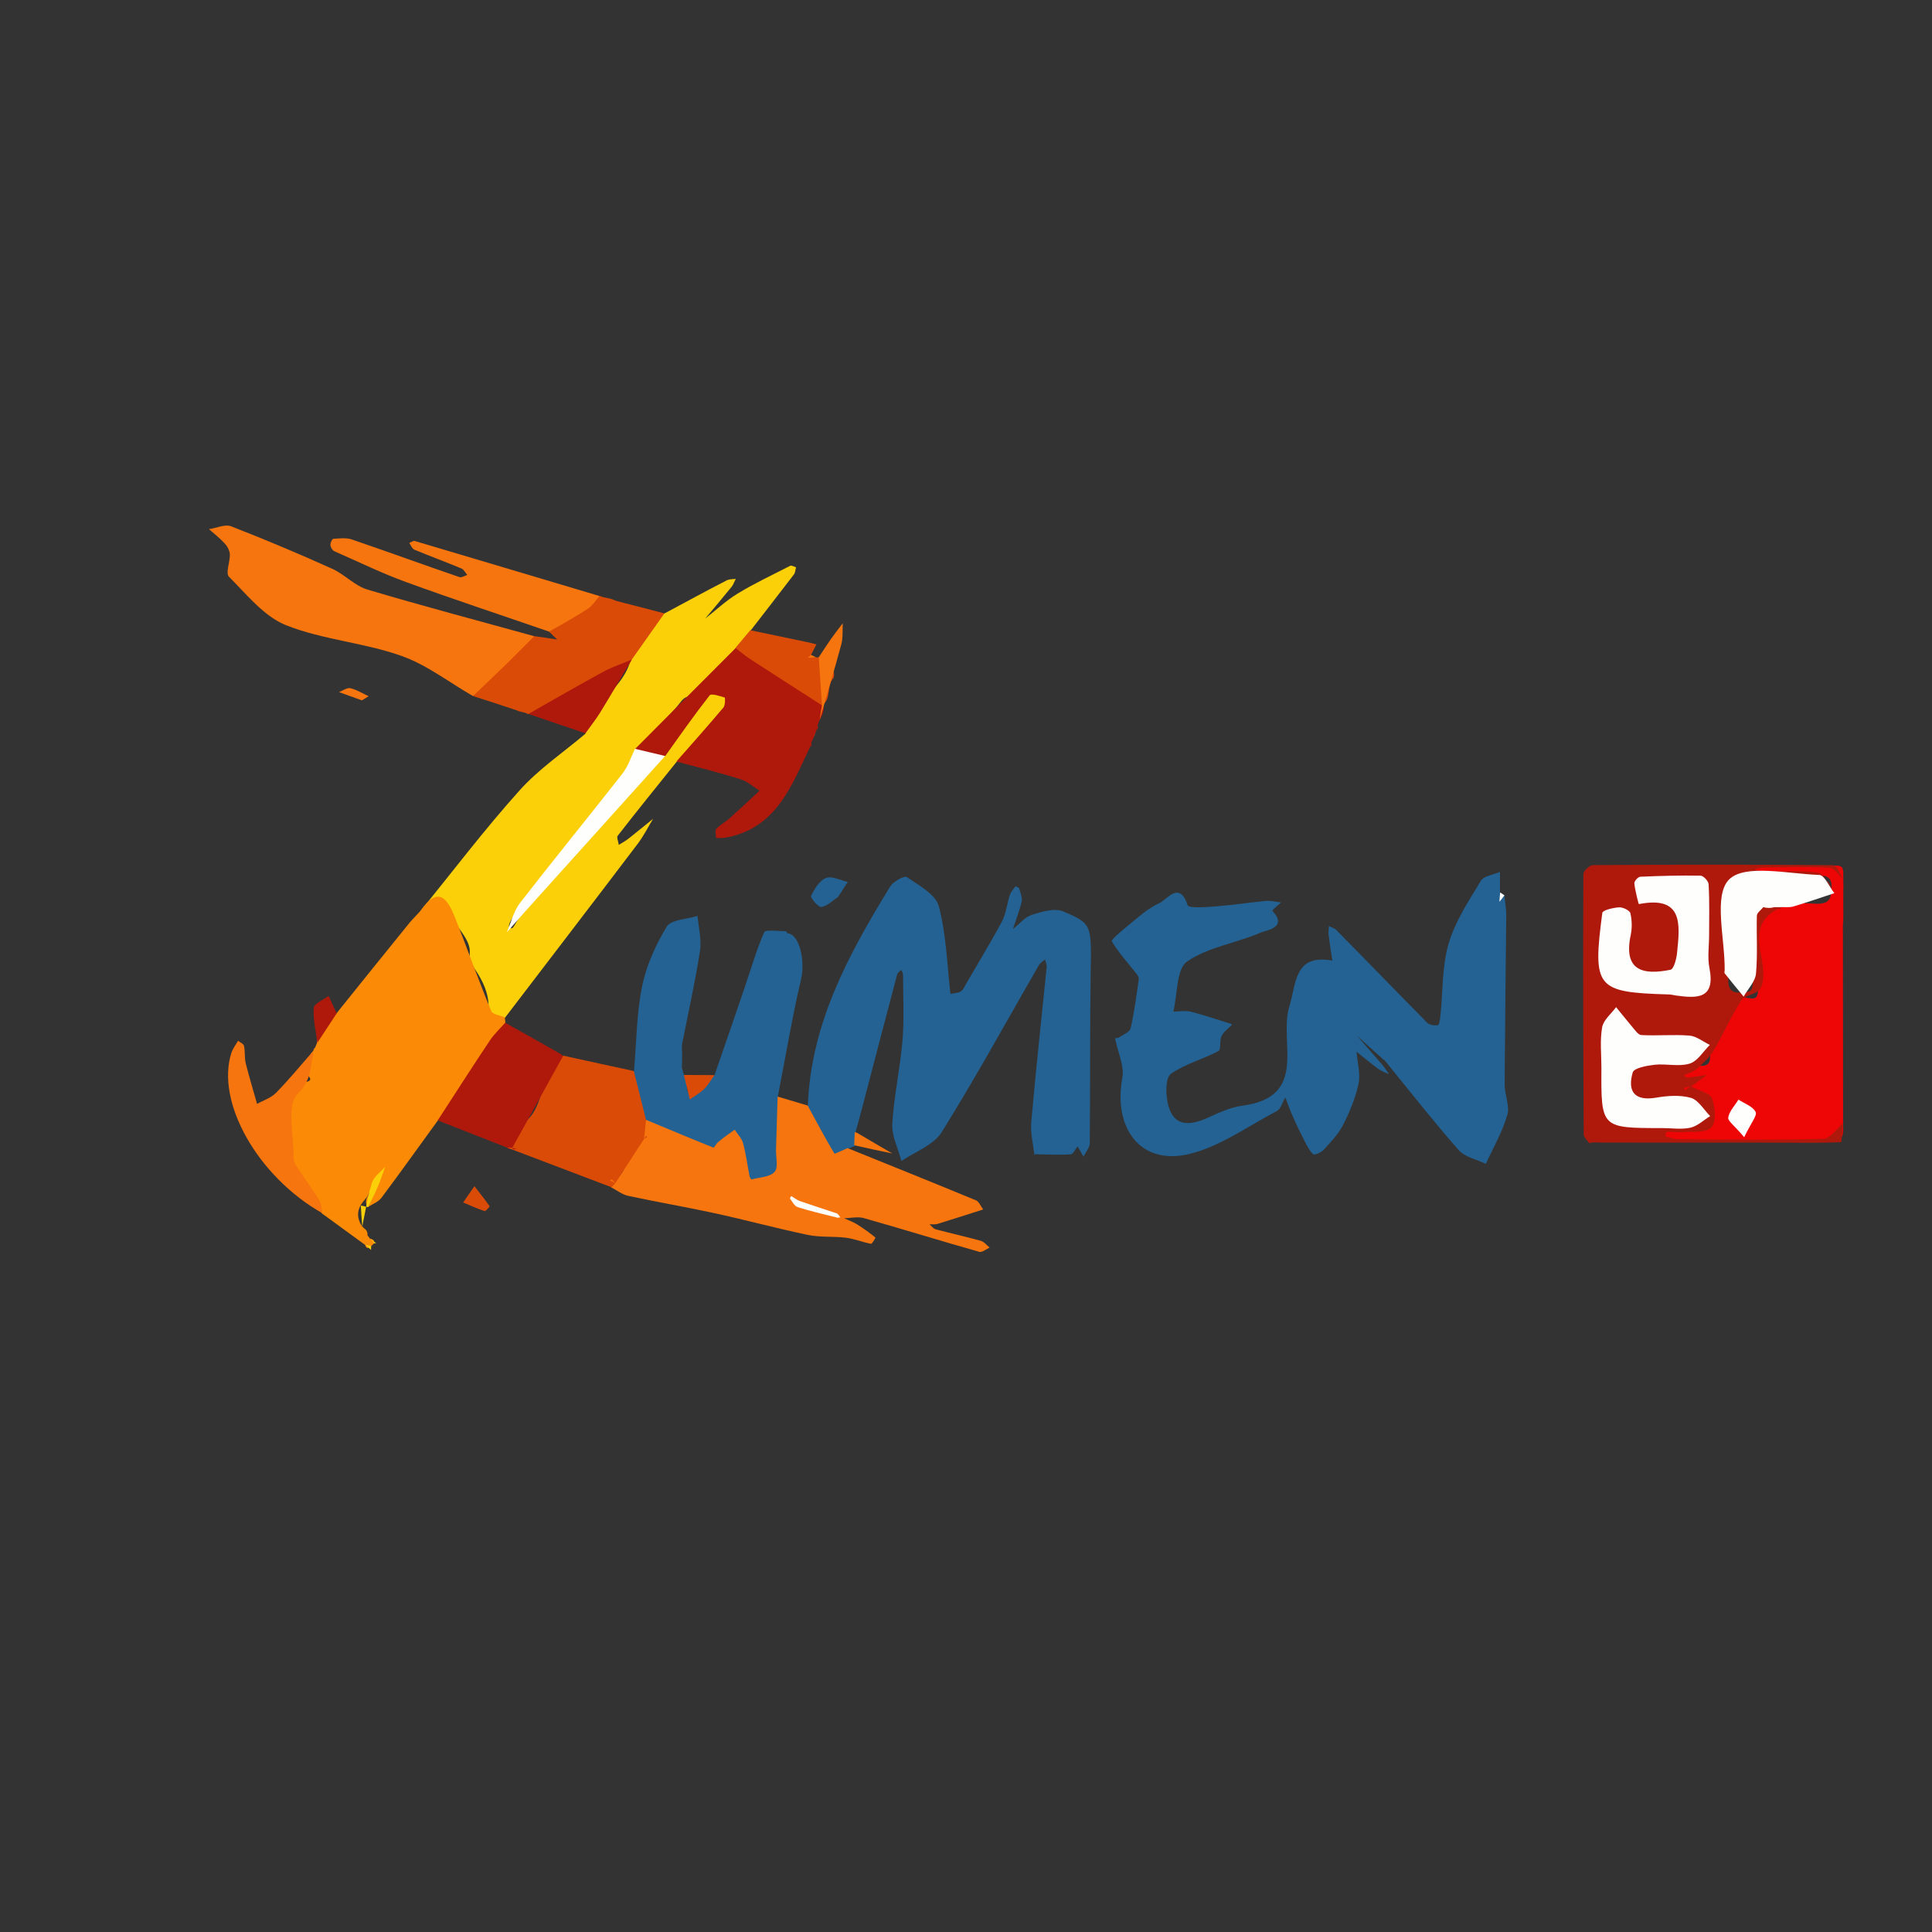 <?xml version="1.0" encoding="utf-8"?>
<!-- Generator: Adobe Illustrator 26.2.1, SVG Export Plug-In . SVG Version: 6.00 Build 0)  -->
<svg version="1.2" baseProfile="tiny" id="Layer_1" xmlns="http://www.w3.org/2000/svg" xmlns:xlink="http://www.w3.org/1999/xlink"
	 x="0px" y="0px" viewBox="0 0 1080 1080" overflow="visible" xml:space="preserve">
<rect x="0" y="0" width="1080" height="1080" fill="#333333" stroke="none"/>
<g>
	<path fill="#236293" d="M841,500.5c0.3,3.7,1,7.4,1,11.1c-0.3,31.6-0.7,63.1-0.9,94.7c0,5.7,3,12,1.5,17c-2.8,9.5-7.9,18.3-12,27.3
		c-5.2-2.5-11.8-3.8-15.3-7.8c-14.3-16.3-27.6-33.3-41.3-50.1c-0.3-0.3-0.7-0.5-1-0.7c-4.8-4.4-9.7-8.7-14.5-13.1
		c4.7,5.4,9.5,10.8,14.2,16.3c1.4,1.6,2.6,3.5,3.8,5.3c-2.1-1-4.3-1.7-6.2-3.1c-4.1-3-8-6.3-12-9.5c0.5,6,2.3,12.4,1.1,18.1
		c-1.7,7.9-5,15.7-8.7,23c-2.6,5.1-6.9,9.5-10.8,13.8c-1.4,1.5-5.2,3.1-5.8,2.4c-2.2-2-3.6-5-5-7.7c-2.2-4.2-4.2-8.4-6.1-12.7
		c-1.7-3.7-3-7.5-4.5-11.3c-1.6,2.6-2.5,6.4-4.8,7.6c-16.6,8.7-32.7,20.6-50.4,24.3c-26.2,5.5-41-15.1-35.9-42.9
		c1.2-6.4-2.3-13.7-3.7-20.5c-0.1-0.5-0.3-1.1-0.4-1.6c0.7-0.1,1.5-0.1,2.1-0.4c2.3-1.6,6.1-3,6.6-5.1c2.1-9.1,3.3-18.4,4.6-27.6
		c0.1-1-0.7-2.2-1.4-3.1c-4.7-5.9-9.8-11.6-13.7-18c-0.5-0.8,5.4-5.8,8.6-8.4c5.8-4.7,11.4-10,18.1-13c4.2-1.9,11.1-12.7,15.7,1.2
		c0.6,1.8,10.1,1.1,15.4,0.7c9.5-0.7,19-2.2,28.5-3.1c2.7-0.2,5.5,0.5,8.3,0.9c-1.5,1.3-3,2.6-4.4,3.9c-0.2,0.2-0.4,0.8-0.3,0.9
		c8.7,9.4-3.9,10.8-6.4,11.9c-13.6,6-29.6,8.1-41.4,16.3c-6.1,4.2-5.3,18.4-7.7,28c3.2,0,6.6-0.7,9.6,0c7.5,1.9,14.8,4.4,22.2,6.7
		c0.4,0.1,0.7,0.4,1,0.6c-2,2.1-4.7,3.9-5.9,6.5c-1.2,2.4-0.1,7.4-1.6,8.2c-8.7,4.6-18.6,7.2-26.6,12.7c-3,2.1-3,10.4-2,15.5
		c2.5,13.7,11.3,14.2,22.4,9.2c6.2-2.8,12.7-5.9,19.4-6.8c37.5-4.9,20.3-35.7,26.3-55.3c4-12.8,2.6-29.8,24.1-25.8
		c-0.7-4.8-1.5-9.5-2.1-14.3c-0.2-1.6,0.1-3.3,0.2-5c1.4,0.7,3.1,1.2,4.1,2.2c17,17.2,33.8,34.6,50.8,51.8c1.3,1.3,4,1.7,6,1.4
		c0.7-0.1,1.2-3.3,1.4-5.1c1.4-13.5,0.8-27.6,4.6-40.5c3.6-12.4,11.2-23.9,18-35.1c1.7-2.8,7-3.4,10.7-5c0,3.9,0,7.9,0,11.8
		C839.8,498.8,839.5,501,841,500.5z"/>
	<path fill="#236293" d="M451.6,618c1.7-45.9,22.8-84.6,46-122.4c1.7-2.8,8-6.3,9.3-5.3c6.7,4.6,16.1,9.6,17.9,16.3
		c4.2,15.8,4.6,32.6,6.5,49c1.9-0.4,4.2-0.4,5.8-1.4c1.4-0.9,2.1-2.8,3-4.3c6.7-11.6,13.7-23,20-34.8c2.3-4.4,2.8-9.7,4.3-14.5
		c0.6-1.9,2-3.5,3.2-5.1c0.1-0.1,1.9,0.6,2.1,1.1c0.7,2.4,1.9,5.1,1.4,7.4c-1.2,5.2-3.2,10.3-4.9,15.4c3.5-2.7,6.6-6.7,10.6-8
		c5.6-1.8,12.8-3.9,17.6-1.9c16.3,6.9,15.7,7.6,15.3,34.6c-0.5,31.6-0.2,63.2-0.5,94.8c0,2.6-2.3,5.1-3.5,7.7
		c-1.1-1.9-2.2-3.9-3.3-5.8c-1.3,1.6-2.5,4.4-3.9,4.5c-6.8,0.4-13.6,0-20.4-0.1c-0.1,0-0.2,0.3-0.3,0.5c0.1,0,0.4-0.1,0.4-0.1
		c-0.6-6.1-2.3-12.3-1.7-18.4c2.5-28.9,5.7-57.7,8.6-86.6c0.1-1.4-0.6-2.9-0.9-4.3c-1.1,1-2.6,1.8-3.4,3.1
		c-18,31.2-35.3,62.9-54.4,93.5c-4.5,7.2-14.8,10.9-22.5,16.1c-1.8-6.9-5.5-14-5.1-20.8c0.9-15.5,4.4-30.9,5.7-46.5
		c1-12.3,0.3-24.7,0.3-37c0-0.8-0.7-1.7-1-2.5c-0.8,0.8-2.1,1.6-2.3,2.6c-6.4,24.1-12.7,48.3-19,72.4c-1.4,5.4-2.9,10.8-4.4,16.2
		c1.8,2.5,2,4.9-0.3,7.2c-1.2,0.5-2.4,1-3.6,1.5c-4,5.9-6.2,6.2-11.5,1.8c-1.1-0.9-2.1-1.9-3.2-2.7c-2.7-2-7.1-2.3-7.5-6.3
		C451,629.1,449.4,623.5,451.6,618z"/>
	<path fill="#FBD009" d="M371.5,342.9c11.6-6.2,23.1-12.5,34.8-18.5c1.4-0.7,3.3-0.6,5-0.8c-0.8,1.5-1.3,3.1-2.3,4.4
		c-4.9,6-9.8,11.9-14.8,17.8c6-4.7,11.6-10,18-13.9c9.5-5.8,19.6-10.5,29.5-15.6c0.8-0.4,2.2,0.5,3.3,0.8c-0.4,1.3-0.4,2.9-1.1,3.9
		c-8.1,10.6-16.3,21.1-24.4,31.6c-0.6,4.9-5.6,6.9-7.3,11.1c-3.4,4.1-7.4,7.6-11.4,11c-2.6,2.1-4.9,4.3-6.6,7.2
		c-2.2,3.9-4.9,6.9-9.7,7.6c-1.6,0.2-2.9,1.5-3.9,2.8c-5.2,6.6-11,12.6-16.4,18.9c-2.6,3.1-5.2,6.2-8.5,8.6
		c-0.9,0.8-2.1,1.6-2.2,2.8c-0.9,9.3-7.4,15.2-13,21.5c-12.4,13.8-22.3,29.6-34.4,43.6c-6.5,7.6-13.1,15.1-18.4,23.6
		c-1,1.6-2.2,3-2.8,4.7c-0.3,0.9-0.8,2.1,0.3,2.7c1.2,0.7,1.8-0.5,2.3-1.3c9.4-16,21.5-30,33.1-44.3c9.9-12.2,19.8-24.3,31-35.3
		c3.6-3.6,6.9-7.4,12-9.2c3.3-1.2,5.3-4.3,6.8-7.5c2.8-10.4,11.4-16.6,18.2-23.9c2.1-2.2,4.4-4,5.6-7c1.8-4.6,5.7-4,9.3-2.6
		c3.7,1.4,4.7,4.2,3.2,7.9c-1.8,4.6-3.7,8.7-8.3,11.5c-4.6,2.8-8.7,6.7-11.6,11.5c-2,3.3-4.6,6.3-8.6,7.4
		c-11,13.7-22.1,27.4-32.9,41.3c-0.7,0.9,0.4,3.3,0.6,5.1c1.9-1.2,4-2.3,5.7-3.7c4.6-3.6,9-7.3,13.5-10.9c-2.8,4.6-5.2,9.4-8.4,13.7
		c-24.7,32.6-49.6,65-74.4,97.5c-1.2,0.4-2.3-0.7-3.6-0.3c-4.6,1.4-5.7-0.8-5.6-5c0.3-8.3-3.3-15.4-7.7-22c-1.9-2.8-3.1-5.1-2.8-8.8
		c0.4-5-2.8-9.3-5.5-13.2c-3.3-4.9-6.7-9.7-10-14.6c-2.1-3.1-2.9-2.2-4.7,0c-1.9,2.3-3,6.3-7.4,4.4c18.3-22.6,35.9-45.8,55.3-67.4
		c10.7-12,24.5-21.3,36.9-31.8c3.1-10.7,10.5-18.7,17.4-26.9c3.8-4.5,6.6-9.2,8.1-14.8c5.2-6.3,8.2-13.9,13-20.4
		C367.2,345.7,368.8,343.7,371.5,342.9z"/>
	<path fill="#FB8A06" d="M235,509.2c10.3-14.9,15.5-6.2,19.7,4.5c6.7,17.1,12.9,34.5,19.9,51.5c0.8,1.9,5,2.4,7.6,3.5
		c0.1,1,0.2,2,0.3,3c-3.5,7.9-9.4,14.3-14.5,21c-8.3,10.9-15.1,22.7-23.2,33.6c-10.5,14.4-20.8,28.9-31.5,43.2
		c-1.8,2.4-5.1,3.6-7.7,5.3c-2.7-4.3,0.8-7.1,2.7-10.2c1.3-2.1,2.9-4,3.6-6.4c-1.2,2.1-2.8,3.9-4,6.1c-1.3,2.3-2.5,4.7-4.2,6.6
		c-4.2,4.7-4.7,9.6-1.2,14.8c0.4,0,0.6,0.3,0.7,0.7c1.5,0.9,2.4,2.2,2.2,4.1c0.5,0.7,1,1.3,1.5,2c1.6,0.2,2.5,0.9,2.2,2.6
		c-0.6,0.5-1.2,1.1-1.8,1.6c-1.4,1.3-2.6,1.4-3.2-0.8c-8.1-5.9-16.2-11.8-24.3-17.7c-0.8-2.9-1.2-5.9-5.4-5.8c-1.4,0-2.7-1-3.4-2.3
		c-2.3-4.3-6-7.1-9.8-9.9c-3-2.2-4.8-5-0.5-7.7c2.1-1.3,1.9-2.4,1-4.5c-3.6-8.3-2.5-17.1-2.3-25.8c0.1-1.8,0.7-3.6,0.7-5.4
		c0.1-6.6,3.3-10.5,9.8-11.7c1.9-0.4,4.7-0.9,3-3c-4.4-5.1-1.2-8.7,1.4-12.7c0.1-0.6,0.2-1.1,0.5-1.6l-0.1,0
		c0.8-0.5,0.5-1.7,1.4-2.1c0.4-0.9,0.7-1.8,1.1-2.7c-0.2-8,5.8-11.8,10.8-16.4c13.7-17.1,27.4-34.1,41.2-51.1
		C231.2,513.2,233.2,511.3,235,509.2z"/>
	<path fill="#EE0607" d="M1030.4,500.2c0,1.2,0,2.5,0,3.7c-0.1,4.5,0.2,8.9-0.2,13.4c0,36.8,0.1,73.5,0.1,110.3
		c0.1,1.6,0.1,3.3,0,4.9c-0.2,3.6-1.7,5.5-5.7,5.5c-30-0.1-59.9,0-89.9-0.1c-2.6,0-5.1-0.4-5-3.8c0.1-3.2,2.6-4.1,5.2-3.9
		c5,0.4,9.9,0.8,14.9,0c4.1-0.7,6.5-2,6-6.5c-0.2-1.6-0.1-3.3,0-4.9c0.2-3.1-0.6-5.3-4.3-5.1c-3.4,0.2-5.2-1.9-6.3-4.8
		c-0.4-0.5-0.6-1.2-0.7-1.8c0-0.8,0.1-1.6,0.7-2.3c0.5-0.6,1.4-0.7,1.8-1.4c-0.6,0.3-1.2,0.3-1.8,0.4c-2.1,0.3-4.5,0.2-5-2.2
		c-0.6-2.7,1.9-3.8,3.8-4.8c2.2-1.2,4.7-1.1,7.2-1c3,0,4.7-1.3,4.7-4.3c-0.1-4.3,2.1-8.8-0.8-12.9c-0.3-0.5-0.7-1.2-0.4-1.7
		c2.9-4.9,4.5-10.6,8.5-14.6c3.9-4,9.1-5.5,14.9-4.3c4.6,1,4.7-2.5,4.7-5.6c0.1-9.8,0-19.5,0-29.3c0-2.2,0-4.5,0-6.7
		c0.1-7.4,1.2-8.4,8.5-8.6c1.8,0,3.9,0.9,5-1.6c6.3-2.2,12.7-1.2,19.1-1c5.1,0.1,8.1-1.2,8.2-6.7c0.9-6.9-0.7-9.1-7.5-9.2
		c-9.8-0.1-19.5,0.1-29.3-0.1c-2.7,0-7,0.8-7.1-2.7c-0.2-4.2,4.3-2.6,6.7-2.6c12.2-0.2,24.4-0.1,36.6-0.1c7.5,0,7.5,0,7.4,7.9
		c0,1.3,0,2.5,0.1,3.8C1030.4,496.9,1030.4,498.5,1030.4,500.2z"/>
	<path fill="#236293" d="M354.4,598.8c1.4-15.8,1.4-31.9,4.5-47.3c2.4-11.7,7.6-23.3,13.8-33.5c2.5-4,11.3-4.1,17.2-6
		c0.6,6.6,2.4,13.3,1.4,19.6c-2.7,17.4-6.6,34.7-10,52l-0.1-0.1c0,2.1,0,4.1,0.1,6.2l0-0.2c0,2.7-0.1,5.3-0.1,8l0.2,0.1
		c0.3,1.1,0.6,2.2,0.9,3.3c1.7,1.6,1.4,3.7,1.6,5.7c0.2,2.2,0,4.8,2.8,5.5c2.6,0.6,3.9-1.5,5.4-3.2c2.4-2.6,3.6-6.5,7.3-7.8
		c5.6-16.3,11.3-32.6,16.8-48.9c3.6-10.4,6.6-21.1,11-31.1c0.7-1.6,7.8-0.5,11.9-0.6c0.4,0,0.8,1.1,1.2,1.2
		c6.9,0.8,9.8,15.8,7.5,25.7c-5.1,21.7-8.7,43.7-13,65.6c2.7,7.8,1.9,16,2.4,24c0.1,1.6-1.2,3.4,0.1,4.7c4.9,5.3,1.1,10.5-1.9,13.5
		c-3.7,3.7-10.4,2.2-15.3,5.4c-1.3,0.9-2.9-2.4-3.4-4.3c-1.3-5.5-3.7-10.8-3.7-16.6c0-2-0.1-4.3-2.7-4.9c-2.2-0.4-4.6,0.6-5.3,2.3
		c-2.8,7.4-9,6.2-14.8,6.6c-13.9,1.1-23-6.1-30.2-16.9c-5.9-7.6-5.3-16.8-6.8-25.6C352.9,600.2,353.3,599.3,354.4,598.8z"/>
	<path fill="#F6750E" d="M361.2,626c12.5,5.2,25,10.5,37.6,15.5c0.4,0.2,1.6-2.3,2.8-3.2c2.9-2.4,6-4.6,9.1-6.8
		c1.6,2.5,4,4.9,4.7,7.6c1.6,6,2.4,12.2,3.6,18.4c0.1,0.7,1,1.9,1.2,1.8c4.4-1.2,10.2-1.3,12.8-4.2c2.2-2.4,0.7-8.1,0.8-12.3
		c0.3-9.9,0.6-19.9,0.9-29.8c5.6,1.7,11.2,3.3,16.8,5c4.9,9,9.7,18.1,14.9,26.8c0.2,0.4,4.8-1.9,7.4-3c24,9.7,47.9,19.3,71.8,29.2
		c1.7,0.7,2.7,3.4,4,5.1c-8.5,2.7-17.1,5.5-25.6,8.1c-1.3,0.4-2.9,0.1-4.4,0.2c1.2,1,2.2,2.5,3.5,2.8c8.3,2.2,16.8,4.1,25.1,6.4
		c1.9,0.5,3.4,2.5,5,3.8c-1.9,0.9-4.2,2.8-5.7,2.4c-21.6-6.1-43.1-12.8-64.7-18.9c-3.3-0.9-7.2,0-10.9,0.1c2.5,1.2,5.2,2.1,7.5,3.6
		c3.5,2.2,6.8,4.6,10,7.2c0.1,0.1-1.9,3.6-2.5,3.5c-4.7-0.9-9.3-2.8-14-3.4c-7.1-0.9-14.4-0.1-21.4-1.6
		c-17.7-3.7-35.2-8.5-52.9-12.3c-15.7-3.4-31.6-6.1-47.4-9.5c-3.4-0.7-6.4-3.2-9.6-4.8c0.1-1.1,0.7-2.1,1.4-3
		c0.4-0.4,0.7-0.8,1.2-1.2c2.9-2.8,5.4-5.3,5.5-10.2c0.1-4.4,4.5-7.5,7.3-10.9c0.1-0.4,0-0.8-0.3-1.2
		C354.4,632,358.9,629.4,361.2,626z"/>
	<path fill="#AE190C" d="M1030.4,491.5c-2.5-2.2-5-6.3-7.7-6.4c-12.1-0.7-24.3-0.3-36.5-0.2c-1.9,0-3.7,0.7-5.6,1
		c1.8,0.5,3.5,1.3,5.3,1.3c10.1,0.1,20.5-0.9,30.4,0.7c3.6,0.6,6.1,7.5,9.1,11.5c-0.5-0.3-1.3-0.6-1.3-1.2c-1-7.5-6.3-7.6-12.1-7.5
		c-12.6,0.2-25.3,0-37.9,0.1c-7.3,0.1-7.9,0.5-7.9,7.5c-0.1,16.5,0,33-0.1,49.6c0,4.8,1.6,7.1,6.7,7c6.1-0.2,7-0.8,7.1-7.1
		c0.2-11-0.1-22,0.1-33c0.1-3.3-0.5-7.2,3.8-8.8c2.7-0.5,5.4,0.6,8.1-0.2c1.4,0,2.8,0.1,3.6,1.5c-23.2,10.4-4.7,30.9-11.3,45.2
		c-1.5,3.2-8.7,3.6-10.9,6.9c-5.8,8.9-9.9,18.8-15.4,27.9c-2.3,3.9-6,7.2-9.5,10.3c-1.9,1.7-4.8,2.4-7.2,3.6
		c0.8,0.4,1.6,1.3,2.3,1.2c3.6-0.4,7.1-1,10.7-1.5c-3,2.2-5.9,4.4-8.9,6.5c-0.6,0.5,0.3-0.2-0.3,0.3c-0.1,0.1,0,0,0.3-0.3
		c4.1,2.1,10.4,3.4,11.7,6.6c1.9,4.9,2.5,13.2-0.4,16.3c-3.1,3.2-10.8,2.1-16.6,2.6c-2.7,0.2-5.5-0.3-8.3-0.2
		c-0.3,0-0.5,1.7-0.8,2.6c2.4,0.5,4.9,1.5,7.3,1.5c27.1,0.2,54.1,0.5,81.2-0.2c3.7-0.1,7.3-5.7,10.9-8.8c-0.3,3.6-0.7,7.1-1,10.7
		c-15.3,0.6-30.5,0.2-45.8,0.2c-29.5,0.1-59,0-88.5,0c-2.2,0-4.5-0.3-6.7,0.3c-1-1.6-3-3.2-3-4.8c-0.3-48.5-0.4-97-0.2-145.6
		c0-1.7,3.4-5,5.3-5c44.8-0.3,89.7-0.4,134.5,0.1C1026.8,483.6,1028.6,488.8,1030.4,491.5z"/>
	<path fill="#F6750E" d="M264.4,389.1c-13.4-7.7-26-17.6-40.4-22.6c-20.8-7.3-43.7-8.9-64.1-17c-12.3-4.9-22-17.2-31.9-27.1
		c-2-2,0.6-8.2,0.5-12.4c-0.1-2.1-1.3-4.5-2.8-6.1c-2.7-3-5.9-5.5-8.9-8.1c4.2-0.6,9-2.9,12.4-1.6c19,7.4,37.8,15.3,56.4,23.7
		c7,3.1,12.7,9.6,19.9,11.7c30.8,9.2,62,17.4,93,26c0.6,8.2-4.7,11.6-11,14.8c-4.8,2.5-8.9,5.9-12.5,10.4
		C272.5,384.2,268.5,387,264.4,389.1z"/>
	<path fill="#AE190C" d="M378.1,425.7c8.8-10,17.7-20,26.3-30.2c1.1-1.3,1-5.5,0.7-5.6c-2.8-0.8-7.5-2.4-8.4-1.2
		c-8.6,11-16.7,22.5-24.8,33.9c-6.2,1.2-11.8-0.4-16.8-4c18.7-18.8,37.4-37.6,56.1-56.3c2-1.7,4.1-4.2,5.6,0.4
		c0.7,2.3,2.3,2.8,4.5,3.3c8.4,1.7,16.5,4.3,22.7,10.8c2.1,2.2,4.7,3.9,7.5,5.1c5.8,2.3,8.2,6.9,9,12.6c0.2,3-0.9,5.6-2.4,8.1
		c-0.4,1-0.8,2.1-1.1,3.1c0.3,0.8,0.6,1.5-0.4,2c-0.2,0.5-0.4,0.9-0.6,1.4c-0.4,1.1-0.7,2.2-1.2,3.2c-0.5,1.1-0.9,2.1-1.4,3.2
		c0.3,0.7,0.5,1.3-0.4,1.7c-10.4,21.6-18.6,45.3-46.5,50.9c-2,0.4-4.1,0.3-6.2,0.4c0-1.8-0.8-4.2,0.1-5.1c2.1-2.4,5.2-3.9,7.6-6.1
		c5.6-5,11.1-10.2,16.6-15.3c-3.4-2.1-6.6-5.1-10.4-6.3C402.3,431.9,390.2,429,378.1,425.7z"/>
	<path fill="#D94B07" d="M360,636.7c-5.3,8.2-10.6,16.3-15.9,24.5l0,0c-0.7,0.8-1.5,1.7-2.2,2.5c-18.4-7-36.8-14-55.3-21
		c0,0,0.3-0.5,0.3-0.5c-0.2-0.6-1-0.7-1.1-1.4c0-0.5,0-1,0.1-1.5c1.9-3.2,6-5.2,5.2-9.8c-0.1-0.3,0.3-0.8,0.6-1
		c9.6-6,9.8-17.3,14.7-26c2.5-4.3,4.9-8.7,8.4-12.4c13.2,2.9,26.4,5.8,39.5,8.6c2.3,9.1,4.6,18.2,6.8,27.2
		C360.8,629.6,360.4,633.2,360,636.7L360,636.7z"/>
	<path fill="#D94B07" d="M264.4,389.1c6.3-6,12.6-12,18.9-18.1c5.2-5.1,10.2-10.3,15.4-15.4c4.3,0.6,8.5,1.2,12.8,1.9
		c-1.5-1.4-3-2.9-4.5-4.3c5.2-4.8,11-8.6,17-12.3c3.9-2.4,7.9-4.5,11.2-7.7l0.3,0c2.6,1.2,5.6,1,8.2,2.4l0.3,0.1
		c0.8,0.5,1.9,0.4,2.7,0.8c8.2,2.1,16.5,4.2,24.7,6.4c-6.1,8.6-12.2,17.3-18.3,25.9c-2.4,3.9-4.1,8.9-10.5,6.1
		c-0.9-0.4-2,0.2-2.8,0.9c-9.8,7.8-22.5,11.6-30.3,22.2c-1.7,2.3-4.2,2.9-7.1,2.5c-2.4-0.4-4.7-1.4-7.1-1.3
		c-0.6-0.3-1.2-0.5-1.9-0.8c-1.6-0.4-3.3-0.6-4.8-1.4C280.6,394.3,272.5,391.7,264.4,389.1z"/>
	<path fill="#F6750E" d="M335.2,333.2c-2.2,2.4-4,5.4-6.6,7.1c-7,4.6-14.4,8.6-21.6,12.8c-26.6-9.2-53.3-18-79.7-27.6
		c-13.8-5-27-11.5-40.5-17.4c-1-0.5-2-2.2-2.1-3.4c-0.1-1.2,1-3.5,1.6-3.5c3.4-0.2,7.1-0.7,10.2,0.3c20.2,6.9,40.2,14.2,60.3,21.1
		c1.2,0.4,2.9-0.7,4.4-1.2c-1-1.2-1.9-3-3.2-3.6c-8.7-3.6-17.6-6.9-26.3-10.5c-1.3-0.5-2-2.5-2.9-3.8c1-0.4,2.2-1.3,3-1.1
		C266.4,312.7,300.8,322.9,335.2,333.2z"/>
	<path fill="#AE190C" d="M314.8,590.2c-9.5,17.1-18.9,34.3-28.4,51.4c-1,0.8-2,0.9-3-0.1c-12.9-5.1-25.8-10.1-38.7-15.2
		c9.7-14.9,19.2-29.8,29.1-44.6c2.4-3.6,5.7-6.7,8.6-10c10.3,5.8,20.7,11.6,31,17.5c0.3,0.3,0.7,0.5,1,0.8L314.8,590.2z"/>
	<path fill="#F6750E" d="M175.1,589c-1.8,7.8-0.9,14.8-8.7,22.5c-6.4,6.3-2.1,23.4-2.3,35.7c0,1.7,0.9,3.6,1.9,5.1
		c4.1,6.3,8.6,12.4,12.6,18.8c1.2,1.9,1.1,4.7,1.6,7.1c-36.1-20.4-59.8-62.2-50.8-89.8c0.8-2.3,2.4-4.4,3.7-6.6
		c1.2,1,3.1,1.7,3.3,2.9c0.7,3.2,0.2,6.7,1,9.8c1.9,7.6,4.2,15.1,6.3,22.6c3.5-2,7.7-3.3,10.5-6.1c6.9-7,13.2-14.7,19.7-22.1
		c0,0,0.5-0.1,0.5-0.1c0,0-0.1,0.5-0.1,0.5s0.4-0.2,0.4-0.2C174.6,589,175.1,589,175.1,589z"/>
	<path fill="#D94B07" d="M459.5,394.3c-13.5-8.7-27-17.3-40.5-26.1c-2.7-1.8-5.2-4-7.9-6c2.8-3.3,5.5-6.6,8.3-9.9
		c10.4,2.2,20.7,4.3,31.1,6.5c2,0.4,3.9,0.9,5.9,1.4c-1,1.9-2,3.9-3,5.8c0.7,1.2,1.5,2.1,3.1,1.5c0.4,0,0.8-0.1,1.3-0.1
		c3.8,1.5,4.4,6.3,8.1,7.9c0.1,0.1,0.2,0.3,0.2,0.5c0.2,1.2,0.3,2.7-0.4,3.5C461.8,383.7,465,390.8,459.5,394.3z"/>
	<path fill="#AE190C" d="M295.4,399.1c13.9-7.9,27.7-15.9,41.7-23.5c5.1-2.8,10.7-4.6,16.1-6.9c-5.9,9.9-11.7,19.8-17.7,29.6
		c-2.5,4-5.5,7.8-8.2,11.6C316.6,406.4,306,402.7,295.4,399.1z"/>
	<path fill="#F6750E" d="M459.5,394.3c-0.6-9-1.2-17.9-1.8-26.9c2.2-3.3,4.3-6.6,6.6-9.9c2.2-3.1,4.5-6.1,6.8-9.1
		c-0.2,3.9,0.2,8.1-0.8,11.8c-3.8,14.2-8.1,28.2-12.1,42.3C458.6,399.8,459,397,459.5,394.3z"/>
	<path fill="#AE190C" d="M188.2,566.5c-3.6,5.5-7.2,10.9-10.8,16.4c-0.8-6.5-2.5-13.1-2-19.5c0.2-2.4,5.4-4.5,8.3-6.7
		C185.2,560,186.7,563.3,188.2,566.5z"/>
	<path fill="#236293" d="M468.5,501.4c-3.1,2-6,5.1-9.3,5.6c-1.7,0.3-6.3-5.2-5.8-6.2c1.9-3.9,4.7-8.6,8.3-10
		c3.3-1.3,8.1,1.3,12.2,2.2C472.1,495.8,470.3,498.6,468.5,501.4z"/>
	<path fill="#D94B07" d="M399.4,601c-1.9,2.6-3.5,5.5-5.7,7.7c-2.4,2.3-5.4,4-8.1,5.9c-1.1-4.6-2.2-9.1-3.3-13.7
		C388,600.9,393.7,601,399.4,601z"/>
	<path fill="#F6750E" d="M888.4,638.9c47-0.2,94-0.4,141-0.6C982.4,638.5,935.4,638.7,888.4,638.9z"/>
	<path fill="#F6750E" d="M477.5,640.2c0.1-2.4,0.2-4.8,0.3-7.3c0.4,0.1,0.8,0.1,1.2,0.3c6.6,3.9,13.2,7.8,19.8,11.6
		C491.7,643.4,484.6,641.8,477.5,640.2z"/>
	<path fill="#D94B07" d="M265.2,663.1c3.9,5,6.3,8,8.5,11.2c0.1,0.2-2.2,2.9-2.8,2.7c-4.1-1.3-8-3.2-12-4.8
		C260.5,669.9,262.1,667.5,265.2,663.1z"/>
	<path fill="#FBD009" d="M202.5,685.7c1.7-8.2,2.9-16.5,5.4-24.5c1.1-3.4,4.8-6,7.4-8.9c-1.4,3.8-2.6,7.6-4.2,11.3
		c-1.6,3.8-3.6,7.5-5.4,11.2c-1.3-0.3-2.7-0.6-4-0.9C201.9,677.8,202.2,681.8,202.5,685.7z"/>
	<path fill="#F6750E" d="M202.3,391.5c-4.5-1.6-8.6-3.1-12.8-4.6c2.1-0.8,4.5-2.6,6.3-2.2c3.6,0.8,6.9,3,10.3,4.5
		C204.9,389.9,203.8,390.6,202.3,391.5z"/>
	<path fill="#FBD009" d="M204.3,695.8c1.1,0.3,2.1,0.5,3.2,0.8c0,0.7-0.1,1.4-0.1,2.1C206.3,697.8,205.3,696.8,204.3,695.8z"/>
	<path fill="#AE190C" d="M1030.3,517.3c0.1-4.5,0.1-8.9,0.2-13.4C1030.4,508.4,1030.3,512.8,1030.3,517.3z"/>
	<path fill="#FBD009" d="M209.2,695c-0.7-0.9-1.5-1.8-2.2-2.6c1.1,0.9,2.2,1.7,3.3,2.6C209.9,695,209.6,695,209.2,695z"/>
	<path fill="#F6750E" d="M343.7,335.6c-2.7-0.8-5.5-1.6-8.2-2.4C338.2,334,341,334.8,343.7,335.6z"/>
	<path fill="#F6750E" d="M456.4,367.5c-1.6,0.1-3.2,0.1-4.8,0.2c0.6-0.5,1.1-1.1,1.7-1.6C454.3,366.5,455.4,367,456.4,367.5z"/>
	<path fill="#FBD009" d="M205.4,690.4c-0.7-1.4-1.5-2.7-2.2-4.1C203.9,687.7,204.7,689.1,205.4,690.4z"/>
	<path fill="#AE190C" d="M288.7,396.9c1.6,0.5,3.2,1,4.8,1.4C291.9,397.8,290.3,397.3,288.7,396.9z"/>
	<path fill="#AE190C" d="M1030.4,500.2c0-1.6,0-3.2,0-4.8C1030.4,496.9,1030.4,498.5,1030.4,500.2z"/>
	<path fill="#F6750E" d="M454.8,412.2c0.4-1.1,0.8-2.1,1.2-3.2C455.5,410,455.1,411.1,454.8,412.2z"/>
	<polygon fill="#D94B07" points="381.4,597.6 381.4,597.3 381.2,597.5 381.3,597.8 	"/>
	<path fill="#D94B07" d="M381.2,583.5C381.2,583.5,381.3,583.6,381.2,583.5C381.3,583.6,381.2,583.5,381.2,583.5z"/>
	<path fill="#F6750E" d="M453,417c0.1-0.6,0.2-1.1,0.4-1.7C453.2,415.9,453.1,416.5,453,417z"/>
	<path fill="#F6750E" d="M456.5,407.6c0.1-0.7,0.3-1.3,0.4-2C456.8,406.3,456.7,406.9,456.5,407.6z"/>
	<path fill="#D94B07" d="M283.5,641.5c1,0,2,0,3,0.1l0.1,0.1c0.1,0.3,0.2,0.5,0.3,0.8l-0.2,0.3C285.6,642.3,284.5,641.9,283.5,641.5
		z"/>
	<path fill="#F6750E" d="M176.4,585.6c-0.5,0.7-0.9,1.4-1.4,2.1C175.4,587,175.9,586.3,176.4,585.6z"/>
	<path fill="#F6750E" d="M346.8,336.5c-0.9-0.3-1.8-0.5-2.7-0.8C344.9,336,345.8,336.2,346.8,336.5z"/>
	<path fill="#F6750E" d="M175,587.7c0,0.4,0,0.9,0,1.3l0,0l-0.5,0.3l-0.6-0.2l-0.3-0.2C174.2,588.5,174.6,588.1,175,587.7z"/>
	<path fill="#D94B07" d="M314.6,590c-0.3-0.3-0.7-0.5-1-0.8C313.9,589.5,314.2,589.7,314.6,590z"/>
	<path fill="#D94B07" d="M381.3,589.4c0,0,0,0.2,0,0.2C381.3,589.7,381.3,589.4,381.3,589.4z"/>
	<path fill="#FEFEFD" d="M841,500.5c-0.9,1.2-1.8,2.4-2.8,3.6c0.1-1.7,0.2-3.5,0.4-5.2C839.4,499.4,840.2,500,841,500.5z"/>
	<path fill="#FEFEFD" d="M355,418.6c5.6,1.3,11.2,2.7,16.8,4c-26.1,29-52.2,58.1-78.4,87.1c-3.4,3.8-6.7,7.7-10.1,11.5
		c2.4-5.6,3.9-12,7.5-16.6c18.7-24.1,38-47.7,56.8-71.7C351,428.8,352.6,423.4,355,418.6z"/>
	<path fill="#FEFEFD" d="M985.7,507.1c-1.3,1.6-3.6,3.2-3.6,4.8c-0.3,10.8,0.5,21.7-0.5,32.4c-0.4,4.4-4.5,8.5-6.9,12.8
		c-3.6-4.3-7.1-8.6-10.6-13c-0.3-0.4,0-1.2,0-1.8c0.2-17.5-6.4-41.6,2.4-50.6c8.8-8.9,33-3.2,50.5-2.6c2.9,0.1,5.6,6.6,8.4,10.2
		c-7.6,2.5-15.1,5.1-22.8,7.4c-2.2,0.7-4.8,0.3-7.2,0.4c-1.2,0-2.3,0-3.5,0C989.9,507.7,987.8,507.7,985.7,507.1z"/>
	<path fill="#FEFEFD" d="M975,635.7c-5.4-6.5-9.3-9.1-8.9-11c0.6-3.6,3.7-6.7,5.7-10c3.4,2.2,8.1,3.8,9.6,6.9
		C982.4,623.6,978.7,627.9,975,635.7z"/>
	<path fill="#FEFEFD" d="M468.2,680.7c-8.3-2.1-15.4-3.7-22.3-5.9c-1.8-0.6-3-3.1-4.3-4.8c-0.1-0.2,0.4-0.9,0.7-1.4
		c1.6,0.9,3.1,2.2,4.8,2.8c6.9,2.4,13.9,4.6,20.7,6.9c0.8,0.3,1.3,1.5,2,2.2C468.8,680.6,467.9,680.8,468.2,680.7z"/>
	<path fill="#D94B07" d="M360,636.7c0.4-0.6,0.7-1.2,1.1-1.8c0.2,0.2,0.5,0.5,0.7,0.7C361.2,636,360.6,636.3,360,636.7
		C360,636.7,360,636.7,360,636.7z"/>
	<path fill="#FEFEFD" d="M955.4,522.9c0,6.1-1,12.4,0.2,18.3c3.4,17.4-7,16.9-18.7,15.3c-1.4-0.2-2.8-0.6-4.2-0.6
		c-40.5-1.2-42.5-3.6-37-45.6c0.2-1.5,6.1-2.9,9.4-3.1c2.1-0.1,5.9,1.7,6.3,3.3c0.9,3.9,1,8.2,0.2,12.1
		c-4.3,20.1,6.9,22.6,22.2,19.5c1.9-0.4,3.4-6.2,3.7-9.6c1.6-15.6,3.6-32-21.4-27.1c-0.1,0-2.1-7.6-2.5-11.6
		c-0.1-1.2,2.1-3.7,3.4-3.7c11.2-0.5,22.4-0.8,33.6-0.6c1.6,0,4.4,3,4.5,4.7C955.7,503.7,955.4,513.3,955.4,522.9z"/>
	<path fill="#FEFEFD" d="M895.2,596.9c0-7.5-0.9-15.2,0.4-22.6c0.7-4.1,5.1-7.6,7.8-11.3c2.9,3.5,5.7,7.1,8.6,10.5
		c1.7,1.9,3.6,5,5.5,5.1c8.9,0.5,18-0.4,26.9,0.3c3.9,0.3,7.6,3.4,11.4,5.2c-3.7,3.7-6.9,9.2-11.4,10.5c-6,1.8-13-0.1-19.4,0.6
		c-4.4,0.5-11.6,1.8-12.3,4.3c-3,10.4,0.8,16.2,13.1,14.1c6.3-1.1,13.4-1.6,19.4,0.1c4.2,1.2,7.2,6.6,10.8,10.2
		c-3.7,2.3-7.1,5.6-11.1,6.5c-5,1.1-10.5,0.2-15.8,0.2C895,630.6,895,630.6,895.2,596.9z"/>
	<path fill="#EE0607" d="M945.3,607.3c-1.1,0.7-2.3,1.4-3.4,2.2c-0.2-0.5-0.4-1-0.6-1.4C942.7,607.8,944,607.6,945.3,607.3
		C945.4,607.3,945.3,607.3,945.3,607.3z"/>
	<path fill="#EE0607" d="M985.7,507.1c2.1,0,4.2,0,6.2,0C989.9,507.1,987.8,507.1,985.7,507.1z"/>
	<path fill="#F6750E" d="M344.1,661.2c-1-0.4-2-0.8-3-1.2c0.2-0.3,0.5-0.6,0.7-0.8C342.5,659.8,343.3,660.5,344.1,661.2
		C344,661.2,344.1,661.2,344.1,661.2z"/>
	<path fill="#AE190C" d="M286.8,642.5c-0.1-0.3-0.2-0.5-0.3-0.8c0.8,0.2,1.6,0.4,2.4,0.6C288.2,642.3,287.5,642.4,286.8,642.5z"/>
	<path fill="#FB8A06" d="M174,589.1c0.4-0.1,0.7-0.1,1.1-0.1C174.7,589,174.4,589,174,589.1z"/>
</g>
</svg>
